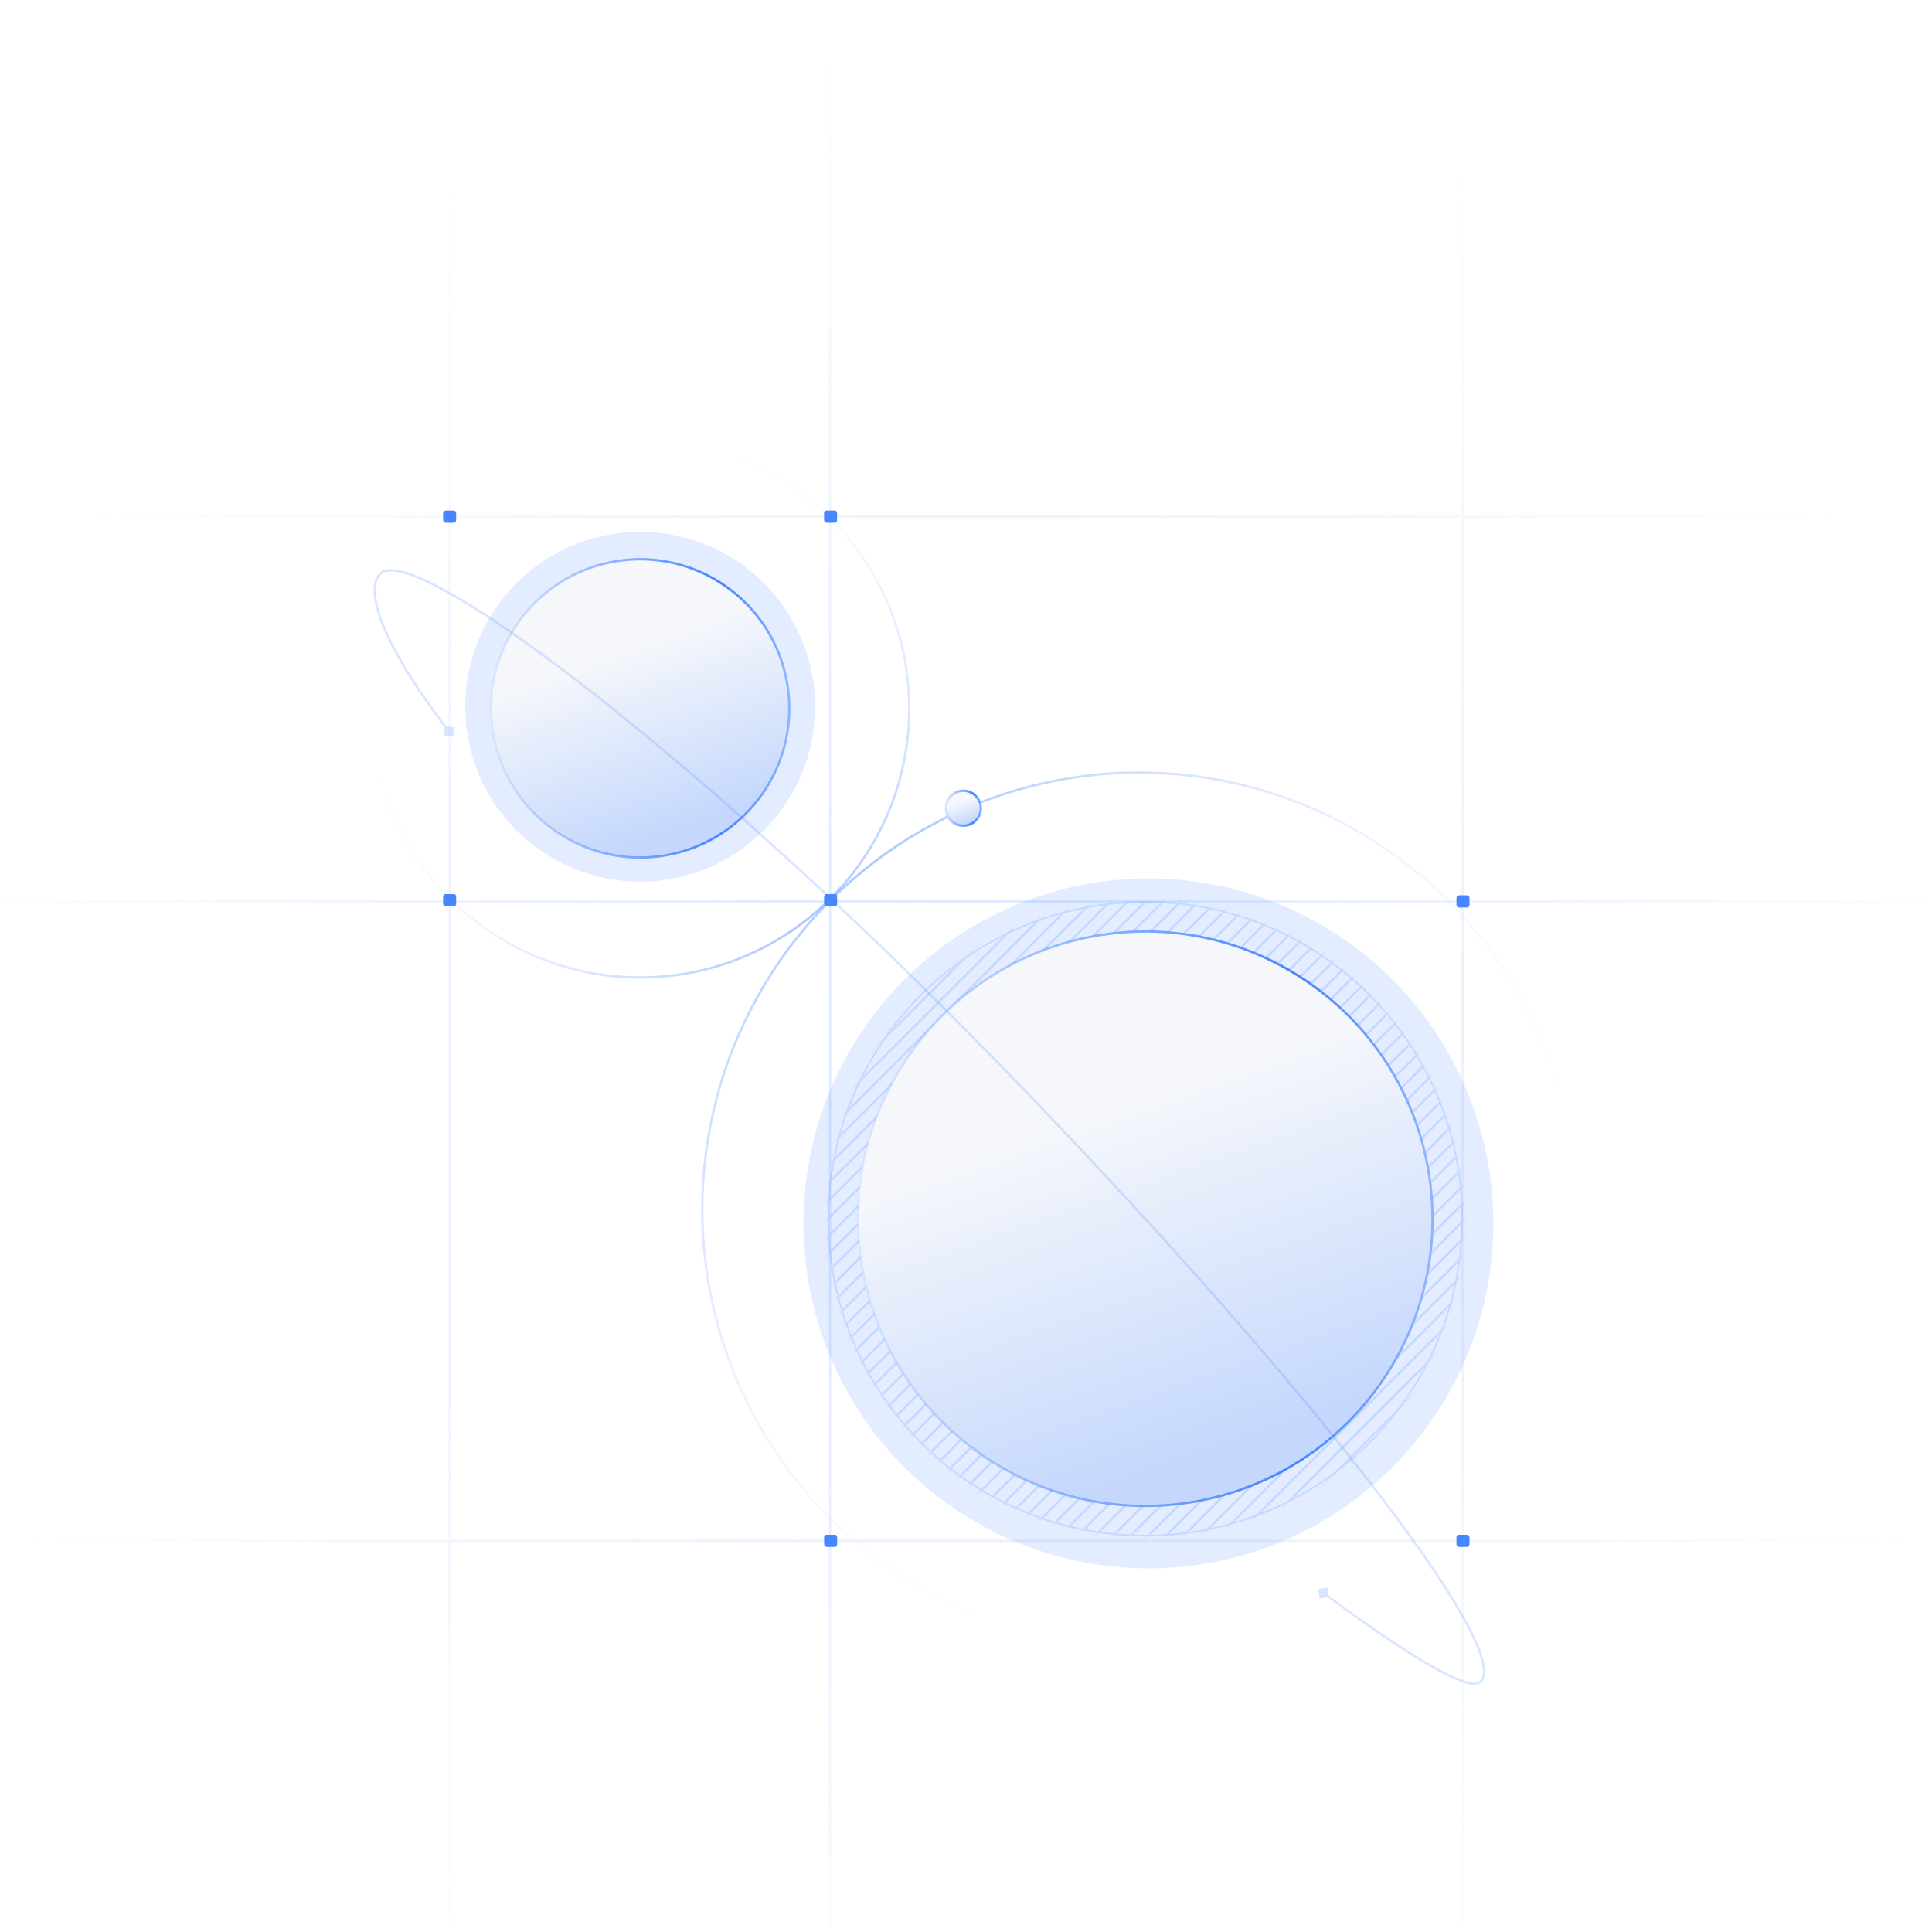 <svg width="414" height="414" viewBox="0 0 414 414" fill="none" xmlns="http://www.w3.org/2000/svg">
<g opacity="0.2">
<mask id="mask0_10507_18585" style="mask-type:alpha" maskUnits="userSpaceOnUse" x="-175" y="-27" width="764" height="551">
<path d="M-174.355 -26.967H588.356V523.122H-174.355V-26.967Z" fill="url(#paint0_radial_10507_18585)"/>
</mask>
<g mask="url(#mask0_10507_18585)">
<path d="M177.875 0.739V412.867" stroke="#4886FF" stroke-width="0.5" stroke-linecap="square"/>
<path d="M96.357 0.739V412.867" stroke="#4886FF" stroke-width="0.5" stroke-linecap="square"/>
<path d="M413.064 193.168L0.936 193.168" stroke="#4886FF" stroke-width="0.5" stroke-linecap="square"/>
<path d="M413.064 110.71L0.936 110.709" stroke="#4886FF" stroke-width="0.5" stroke-linecap="square"/>
<path d="M413.064 330.168L0.936 330.168" stroke="#4886FF" stroke-width="0.5" stroke-linecap="square"/>
<path d="M313.428 0.739V412.867" stroke="#4886FF" stroke-width="0.5" stroke-linecap="square"/>
</g>
</g>
<g opacity="0.15" filter="url(#filter0_f_10507_18585)">
<circle cx="137.176" cy="151.442" r="37.488" fill="#4886FF"/>
</g>
<g opacity="0.15" filter="url(#filter1_f_10507_18585)">
<circle cx="246.089" cy="262.161" r="73.926" fill="#4886FF"/>
</g>
<g opacity="0.2">
<path d="M245.419 193.263C282.918 193.263 313.317 223.662 313.317 261.162C313.317 298.661 282.918 329.06 245.419 329.06C207.92 329.06 177.521 298.661 177.521 261.162C177.521 223.662 207.92 193.263 245.419 193.263Z" stroke="#4886FF" stroke-width="0.352"/>
<mask id="mask1_10507_18585" style="mask-type:alpha" maskUnits="userSpaceOnUse" x="177" y="193" width="137" height="137">
<path d="M245.418 193.262C282.917 193.262 313.316 223.662 313.316 261.161C313.316 298.66 282.917 329.059 245.418 329.059C207.919 329.059 177.52 298.66 177.52 261.161C177.52 223.662 207.919 193.262 245.418 193.262Z" fill="#D9D9D9" stroke="#4886FF" stroke-width="0.352"/>
</mask>
<g mask="url(#mask1_10507_18585)">
<path d="M127.74 144.017L-110.027 381.787M131.533 144.017L-106.235 381.787M135.325 144.017L-102.443 381.787M139.118 144.017L-98.65 381.787M142.91 144.017L-94.858 381.787M146.702 144.017L-91.066 381.787M150.495 144.017L-87.273 381.787M154.287 144.017L-83.481 381.787M158.079 144.017L-79.689 381.787M161.872 144.017L-75.896 381.787M165.664 144.017L-72.104 381.787M169.456 144.017L-68.311 381.787M173.249 144.017L-64.519 381.787M177.041 144.017L-60.727 381.787M180.833 144.017L-56.934 381.787M184.626 144.017L-53.142 381.787M188.418 144.017L-49.35 381.787M192.21 144.017L-45.557 381.787M196.003 144.017L-41.765 381.787M199.795 144.017L-37.973 381.787M203.587 144.017L-34.18 381.787M207.38 144.017L-30.388 381.787M211.172 144.017L-26.596 381.787M214.964 144.017L-22.803 381.787M218.757 144.017L-19.011 381.787M222.549 144.017L-15.219 381.787M226.341 144.017L-11.426 381.787M230.134 144.017L-7.634 381.787M233.926 144.017L-3.842 381.787M237.719 144.017L-0.049 381.787M241.511 144.017L3.743 381.787M245.303 144.017L7.535 381.787M249.096 144.017L11.328 381.787M252.888 144.017L15.12 381.787M256.68 144.017L18.913 381.787M260.473 144.017L22.705 381.787M264.265 144.017L26.497 381.787M268.057 144.017L30.29 381.787M271.85 144.017L34.082 381.787M275.642 144.017L37.874 381.787M279.435 144.017L41.667 381.787M283.227 144.017L45.459 381.787M287.019 144.017L49.251 381.787M290.812 144.017L53.044 381.787M294.604 144.017L56.836 381.787M298.396 144.017L60.628 381.787M302.189 144.017L64.421 381.787M305.981 144.017L68.213 381.787M309.773 144.017L72.005 381.787M313.566 144.017L75.798 381.787M317.358 144.017L79.59 381.787M321.15 144.017L83.382 381.787M324.943 144.017L87.175 381.787M328.735 144.017L90.967 381.787M332.527 144.017L94.759 381.787M336.32 144.017L98.552 381.787M340.112 144.017L102.344 381.787M343.904 144.017L106.136 381.787M347.697 144.017L109.929 381.787M351.489 144.017L113.721 381.787M355.282 144.017L117.514 381.787M359.074 144.017L121.306 381.787M362.866 144.017L125.098 381.787M366.659 144.017L128.891 381.787M370.451 144.017L132.683 381.787M374.243 144.017L136.475 381.787M378.036 144.017L140.268 381.787M381.828 144.017L144.06 381.787M385.62 144.017L147.852 381.787M389.413 144.017L151.645 381.787M393.205 144.017L155.437 381.787M396.997 144.017L159.229 381.787M400.79 144.017L163.022 381.787M404.582 144.017L166.814 381.787M408.374 144.017L170.606 381.787M412.167 144.017L174.399 381.787M415.959 144.017L178.191 381.787M419.751 144.017L181.983 381.787M423.544 144.017L185.776 381.787M427.336 144.017L189.568 381.787M431.128 144.017L193.36 381.787M434.921 144.017L197.153 381.787M438.713 144.017L200.945 381.787M442.506 144.017L204.738 381.787M446.298 144.017L208.53 381.787M450.09 144.017L212.322 381.787M453.883 144.017L216.115 381.787M457.675 144.017L219.907 381.787M461.467 144.017L223.699 381.787M465.26 144.017L227.492 381.787M469.052 144.017L231.284 381.787M472.844 144.017L235.076 381.787M476.637 144.017L238.869 381.787M480.429 144.017L242.661 381.787M484.221 144.017L246.453 381.787M488.014 144.017L250.246 381.787M491.806 144.017L254.038 381.787M495.598 144.017L257.83 381.787M499.391 144.017L261.623 381.787M503.183 144.017L265.415 381.787M506.975 144.017L269.207 381.787M510.768 144.017L273 381.787M514.56 144.017L276.792 381.787M518.352 144.017L280.584 381.787M522.145 144.017L284.377 381.787M525.937 144.017L288.169 381.787M529.73 144.017L291.962 381.787M533.522 144.017L295.754 381.787M537.314 144.017L299.546 381.787M541.106 144.017L303.339 381.787M544.899 144.017L307.131 381.787M548.691 144.017L310.923 381.787M552.484 144.017L314.716 381.787M556.276 144.017L318.508 381.787M560.068 144.017L322.3 381.787M563.861 144.017L326.093 381.787M567.653 144.017L329.885 381.787M571.446 144.017L333.677 381.787M575.238 144.017L337.47 381.787M579.03 144.017L341.262 381.787M582.823 144.017L345.054 381.787M586.615 144.017L348.847 381.787M590.407 144.017L352.639 381.787M594.2 144.017L356.431 381.787M597.992 144.017L360.224 381.787M601.784 144.017L364.016 381.787" stroke="#4886FF" stroke-width="0.5"/>
</g>
</g>
<circle opacity="0.45" cx="137.177" cy="151.801" r="57.653" transform="rotate(90 137.177 151.801)" stroke="url(#paint1_radial_10507_18585)" stroke-width="0.5"/>
<path d="M234.731 200.553C268.204 194.651 300.124 217.002 306.026 250.475C311.928 283.948 289.577 315.868 256.104 321.77C222.632 327.672 190.712 305.321 184.81 271.848C178.908 238.375 201.258 206.455 234.731 200.553Z" fill="#FBFBFB"/>
<path d="M234.731 200.553C268.204 194.651 300.124 217.002 306.026 250.475C311.928 283.948 289.577 315.868 256.104 321.77C222.632 327.672 190.712 305.321 184.81 271.848C178.908 238.375 201.258 206.455 234.731 200.553Z" fill="url(#paint2_linear_10507_18585)" fill-opacity="0.3"/>
<path d="M234.731 200.553C268.204 194.651 300.124 217.002 306.026 250.475C311.928 283.948 289.577 315.868 256.104 321.77C222.632 327.672 190.712 305.321 184.81 271.848C178.908 238.375 201.258 206.455 234.731 200.553Z" stroke="url(#paint3_linear_10507_18585)" stroke-width="0.5"/>
<path d="M131.627 120.331C149.008 117.266 165.583 128.871 168.647 146.252C171.712 163.633 160.106 180.208 142.726 183.272C125.345 186.337 108.771 174.731 105.706 157.351C102.641 139.97 114.246 123.396 131.627 120.331Z" fill="#FBFBFB"/>
<path d="M131.627 120.331C149.008 117.266 165.583 128.871 168.647 146.252C171.712 163.633 160.106 180.208 142.726 183.272C125.345 186.337 108.771 174.731 105.706 157.351C102.641 139.97 114.246 123.396 131.627 120.331Z" fill="url(#paint4_linear_10507_18585)" fill-opacity="0.3"/>
<path d="M131.627 120.331C149.008 117.266 165.583 128.871 168.647 146.252C171.712 163.633 160.106 180.208 142.726 183.272C125.345 186.337 108.771 174.731 105.706 157.351C102.641 139.97 114.246 123.396 131.627 120.331Z" stroke="url(#paint5_linear_10507_18585)" stroke-width="0.5"/>
<path d="M178.872 328.886H177.138C176.862 328.886 176.638 329.11 176.638 329.386V330.95C176.638 331.226 176.862 331.45 177.138 331.45H178.872C179.148 331.45 179.372 331.226 179.372 330.95V329.386C179.372 329.11 179.148 328.886 178.872 328.886Z" fill="#4886FF"/>
<path d="M314.357 328.886H312.623C312.347 328.886 312.123 329.11 312.123 329.386V330.95C312.123 331.226 312.347 331.45 312.623 331.45H314.357C314.633 331.45 314.857 331.226 314.857 330.95V329.386C314.857 329.11 314.633 328.886 314.357 328.886Z" fill="#4886FF"/>
<path d="M314.357 191.887H312.623C312.347 191.887 312.123 192.111 312.123 192.387V193.95C312.123 194.226 312.347 194.45 312.623 194.45H314.357C314.633 194.45 314.857 194.226 314.857 193.95V192.387C314.857 192.111 314.633 191.887 314.357 191.887Z" fill="#4886FF"/>
<path d="M97.224 109.428H95.49C95.214 109.428 94.99 109.652 94.99 109.928V111.491C94.99 111.767 95.214 111.991 95.49 111.991H97.224C97.501 111.991 97.724 111.767 97.724 111.491V109.928C97.724 109.652 97.501 109.428 97.224 109.428Z" fill="#4886FF"/>
<path d="M178.863 109.428H177.129C176.853 109.428 176.629 109.652 176.629 109.928V111.491C176.629 111.767 176.853 111.991 177.129 111.991H178.863C179.139 111.991 179.363 111.767 179.363 111.491V109.928C179.363 109.652 179.139 109.428 178.863 109.428Z" fill="#4886FF"/>
<path d="M178.863 191.612H177.129C176.853 191.612 176.629 191.836 176.629 192.112V193.675C176.629 193.952 176.853 194.175 177.129 194.175H178.863C179.139 194.175 179.363 193.952 179.363 193.675V192.112C179.363 191.836 179.139 191.612 178.863 191.612Z" fill="#4886FF"/>
<path d="M97.224 191.612H95.49C95.214 191.612 94.99 191.836 94.99 192.112V193.675C94.99 193.952 95.214 194.175 95.49 194.175H97.224C97.501 194.175 97.724 193.952 97.724 193.675V192.112C97.724 191.836 97.501 191.612 97.224 191.612Z" fill="#4886FF"/>
<g filter="url(#filter2_f_10507_18585)">
<path d="M178.872 328.886H177.138C176.862 328.886 176.638 329.11 176.638 329.386V330.95C176.638 331.226 176.862 331.45 177.138 331.45H178.872C179.148 331.45 179.372 331.226 179.372 330.95V329.386C179.372 329.11 179.148 328.886 178.872 328.886Z" fill="#4886FF"/>
</g>
<g filter="url(#filter3_f_10507_18585)">
<path d="M314.357 328.886H312.623C312.347 328.886 312.123 329.11 312.123 329.386V330.95C312.123 331.226 312.347 331.45 312.623 331.45H314.357C314.633 331.45 314.857 331.226 314.857 330.95V329.386C314.857 329.11 314.633 328.886 314.357 328.886Z" fill="#4886FF"/>
</g>
<g filter="url(#filter4_f_10507_18585)">
<path d="M314.357 191.887H312.623C312.347 191.887 312.123 192.111 312.123 192.387V193.95C312.123 194.226 312.347 194.45 312.623 194.45H314.357C314.633 194.45 314.857 194.226 314.857 193.95V192.387C314.857 192.111 314.633 191.887 314.357 191.887Z" fill="#4886FF"/>
</g>
<g filter="url(#filter5_f_10507_18585)">
<path d="M97.224 109.428H95.49C95.214 109.428 94.99 109.652 94.99 109.928V111.491C94.99 111.767 95.214 111.991 95.49 111.991H97.224C97.501 111.991 97.724 111.767 97.724 111.491V109.928C97.724 109.652 97.501 109.428 97.224 109.428Z" fill="#4886FF"/>
</g>
<g filter="url(#filter6_f_10507_18585)">
<path d="M178.863 109.428H177.129C176.853 109.428 176.629 109.652 176.629 109.928V111.491C176.629 111.767 176.853 111.991 177.129 111.991H178.863C179.139 111.991 179.363 111.767 179.363 111.491V109.928C179.363 109.652 179.139 109.428 178.863 109.428Z" fill="#4886FF"/>
</g>
<g filter="url(#filter7_f_10507_18585)">
<path d="M178.863 191.612H177.129C176.853 191.612 176.629 191.836 176.629 192.112V193.675C176.629 193.952 176.853 194.175 177.129 194.175H178.863C179.139 194.175 179.363 193.952 179.363 193.675V192.112C179.363 191.836 179.139 191.612 178.863 191.612Z" fill="#4886FF"/>
</g>
<g filter="url(#filter8_f_10507_18585)">
<path d="M97.224 191.612H95.49C95.214 191.612 94.99 191.836 94.99 192.112V193.675C94.99 193.952 95.214 194.175 95.49 194.175H97.224C97.501 194.175 97.724 193.952 97.724 193.675V192.112C97.724 191.836 97.501 191.612 97.224 191.612Z" fill="#4886FF"/>
</g>
<circle opacity="0.45" cx="244.09" cy="259.161" r="93.6" transform="rotate(-90 244.09 259.161)" stroke="url(#paint6_radial_10507_18585)" stroke-width="0.5"/>
<path d="M81.49 122.925L81.316 122.746L81.316 122.746L81.49 122.925ZM213.93 227.82L213.751 227.994L213.93 227.82ZM317.264 360.385L317.09 360.206L317.264 360.385ZM97.101 157.889L97.364 155.865L95.34 155.602L95.077 157.626L97.101 157.889ZM282.465 340.516L282.763 342.535L284.782 342.237L284.484 340.218L282.465 340.516ZM81.49 122.925L81.664 123.104C82.06 122.72 82.656 122.496 83.479 122.461C84.303 122.426 85.332 122.581 86.56 122.93C89.017 123.627 92.221 125.085 96.08 127.249C103.795 131.575 114.08 138.698 126.155 148.115C150.304 166.946 181.589 194.93 213.751 227.994L213.93 227.82L214.11 227.646C181.934 194.568 150.633 166.569 126.463 147.721C114.379 138.297 104.071 131.157 96.325 126.813C92.453 124.642 89.209 123.162 86.697 122.449C85.441 122.092 84.355 121.923 83.458 121.962C82.56 122 81.829 122.247 81.316 122.746L81.49 122.925ZM213.93 227.82L213.751 227.994C245.916 261.061 273.559 292.428 292.252 316.408C301.599 328.399 308.703 338.537 313.015 346.113C315.171 349.903 316.622 353.04 317.309 355.44C317.653 356.64 317.801 357.643 317.759 358.444C317.716 359.243 317.485 359.821 317.09 360.206L317.264 360.385L317.439 360.564C317.952 360.064 318.211 359.35 318.258 358.471C318.305 357.593 318.142 356.531 317.79 355.302C317.087 352.845 315.613 349.668 313.449 345.866C309.12 338.258 301.999 328.098 292.646 316.1C273.939 292.102 246.283 260.721 214.11 227.646L213.93 227.82ZM96.221 156.746L96.419 156.593C89.099 147.089 84.576 139.487 82.309 133.856C81.176 131.039 80.612 128.729 80.538 126.928C80.463 125.125 80.88 123.868 81.664 123.104L81.49 122.925L81.316 122.746C80.39 123.647 79.961 125.071 80.038 126.949C80.116 128.828 80.701 131.198 81.846 134.042C84.136 139.733 88.689 147.377 96.022 156.898L96.221 156.746ZM317.264 360.385L317.09 360.206C316.846 360.442 316.433 360.57 315.8 360.539C315.172 360.508 314.37 360.322 313.405 359.983C311.478 359.306 308.955 358.041 305.969 356.3C300.002 352.819 292.232 347.46 283.773 341.176L283.624 341.377L283.475 341.577C291.939 347.865 299.727 353.237 305.717 356.732C308.711 358.478 311.267 359.762 313.24 360.455C314.225 360.801 315.078 361.004 315.776 361.039C316.469 361.073 317.051 360.941 317.439 360.564L317.264 360.385Z" fill="#4886FF" fill-opacity="0.2"/>
<g filter="url(#filter9_di_10507_18585)">
<circle cx="206.427" cy="173.188" r="3.994" fill="#FBFBFB"/>
<circle cx="206.427" cy="173.188" r="3.994" fill="url(#paint7_linear_10507_18585)" fill-opacity="0.3"/>
<circle cx="206.427" cy="173.188" r="3.744" stroke="url(#paint8_linear_10507_18585)" stroke-width="0.5"/>
</g>
<defs>
<filter id="filter0_f_10507_18585" x="87.522" y="101.788" width="99.308" height="99.308" filterUnits="userSpaceOnUse" color-interpolation-filters="sRGB">
<feFlood flood-opacity="0" result="BackgroundImageFix"/>
<feBlend mode="normal" in="SourceGraphic" in2="BackgroundImageFix" result="shape"/>
<feGaussianBlur stdDeviation="6.083" result="effect1_foregroundBlur_10507_18585"/>
</filter>
<filter id="filter1_f_10507_18585" x="148.171" y="164.244" width="195.836" height="195.836" filterUnits="userSpaceOnUse" color-interpolation-filters="sRGB">
<feFlood flood-opacity="0" result="BackgroundImageFix"/>
<feBlend mode="normal" in="SourceGraphic" in2="BackgroundImageFix" result="shape"/>
<feGaussianBlur stdDeviation="11.996" result="effect1_foregroundBlur_10507_18585"/>
</filter>
<filter id="filter2_f_10507_18585" x="173.638" y="325.886" width="8.734" height="8.563" filterUnits="userSpaceOnUse" color-interpolation-filters="sRGB">
<feFlood flood-opacity="0" result="BackgroundImageFix"/>
<feBlend mode="normal" in="SourceGraphic" in2="BackgroundImageFix" result="shape"/>
<feGaussianBlur stdDeviation="1.5" result="effect1_foregroundBlur_10507_18585"/>
</filter>
<filter id="filter3_f_10507_18585" x="309.123" y="325.886" width="8.734" height="8.563" filterUnits="userSpaceOnUse" color-interpolation-filters="sRGB">
<feFlood flood-opacity="0" result="BackgroundImageFix"/>
<feBlend mode="normal" in="SourceGraphic" in2="BackgroundImageFix" result="shape"/>
<feGaussianBlur stdDeviation="1.5" result="effect1_foregroundBlur_10507_18585"/>
</filter>
<filter id="filter4_f_10507_18585" x="309.123" y="188.887" width="8.734" height="8.563" filterUnits="userSpaceOnUse" color-interpolation-filters="sRGB">
<feFlood flood-opacity="0" result="BackgroundImageFix"/>
<feBlend mode="normal" in="SourceGraphic" in2="BackgroundImageFix" result="shape"/>
<feGaussianBlur stdDeviation="1.5" result="effect1_foregroundBlur_10507_18585"/>
</filter>
<filter id="filter5_f_10507_18585" x="91.99" y="106.428" width="8.734" height="8.563" filterUnits="userSpaceOnUse" color-interpolation-filters="sRGB">
<feFlood flood-opacity="0" result="BackgroundImageFix"/>
<feBlend mode="normal" in="SourceGraphic" in2="BackgroundImageFix" result="shape"/>
<feGaussianBlur stdDeviation="1.5" result="effect1_foregroundBlur_10507_18585"/>
</filter>
<filter id="filter6_f_10507_18585" x="173.629" y="106.428" width="8.734" height="8.563" filterUnits="userSpaceOnUse" color-interpolation-filters="sRGB">
<feFlood flood-opacity="0" result="BackgroundImageFix"/>
<feBlend mode="normal" in="SourceGraphic" in2="BackgroundImageFix" result="shape"/>
<feGaussianBlur stdDeviation="1.5" result="effect1_foregroundBlur_10507_18585"/>
</filter>
<filter id="filter7_f_10507_18585" x="173.629" y="188.612" width="8.734" height="8.563" filterUnits="userSpaceOnUse" color-interpolation-filters="sRGB">
<feFlood flood-opacity="0" result="BackgroundImageFix"/>
<feBlend mode="normal" in="SourceGraphic" in2="BackgroundImageFix" result="shape"/>
<feGaussianBlur stdDeviation="1.5" result="effect1_foregroundBlur_10507_18585"/>
</filter>
<filter id="filter8_f_10507_18585" x="91.99" y="188.612" width="8.734" height="8.563" filterUnits="userSpaceOnUse" color-interpolation-filters="sRGB">
<feFlood flood-opacity="0" result="BackgroundImageFix"/>
<feBlend mode="normal" in="SourceGraphic" in2="BackgroundImageFix" result="shape"/>
<feGaussianBlur stdDeviation="1.5" result="effect1_foregroundBlur_10507_18585"/>
</filter>
<filter id="filter9_di_10507_18585" x="102.433" y="69.194" width="207.988" height="207.988" filterUnits="userSpaceOnUse" color-interpolation-filters="sRGB">
<feFlood flood-opacity="0" result="BackgroundImageFix"/>
<feColorMatrix in="SourceAlpha" type="matrix" values="0 0 0 0 0 0 0 0 0 0 0 0 0 0 0 0 0 0 127 0" result="hardAlpha"/>
<feOffset/>
<feGaussianBlur stdDeviation="50"/>
<feComposite in2="hardAlpha" operator="out"/>
<feColorMatrix type="matrix" values="0 0 0 0 0.282 0 0 0 0 0.525 0 0 0 0 1 0 0 0 0.2 0"/>
<feBlend mode="normal" in2="BackgroundImageFix" result="effect1_dropShadow_10507_18585"/>
<feBlend mode="normal" in="SourceGraphic" in2="effect1_dropShadow_10507_18585" result="shape"/>
<feColorMatrix in="SourceAlpha" type="matrix" values="0 0 0 0 0 0 0 0 0 0 0 0 0 0 0 0 0 0 127 0" result="hardAlpha"/>
<feOffset/>
<feGaussianBlur stdDeviation="4"/>
<feComposite in2="hardAlpha" operator="arithmetic" k2="-1" k3="1"/>
<feColorMatrix type="matrix" values="0 0 0 0 0.282 0 0 0 0 0.525 0 0 0 0 1 0 0 0 0.2 0"/>
<feBlend mode="normal" in2="shape" result="effect2_innerShadow_10507_18585"/>
</filter>
<radialGradient id="paint0_radial_10507_18585" cx="0" cy="0" r="1" gradientUnits="userSpaceOnUse" gradientTransform="translate(207.001 233.795) rotate(90) scale(224.995 224.995)">
<stop stop-color="#D9D9D9"/>
<stop offset="1" stop-color="#D9D9D9" stop-opacity="0"/>
</radialGradient>
<radialGradient id="paint1_radial_10507_18585" cx="0" cy="0" r="1" gradientUnits="userSpaceOnUse" gradientTransform="translate(184.85 116.867) rotate(135) scale(118.318 214.531)">
<stop stop-color="#4886FF"/>
<stop offset="0.82" stop-color="#FBFBFB" stop-opacity="0"/>
</radialGradient>
<linearGradient id="paint2_linear_10507_18585" x1="210.738" y1="199.358" x2="250.734" y2="313.57" gradientUnits="userSpaceOnUse">
<stop offset="0.368" stop-color="#4886FF" stop-opacity="0.1"/>
<stop offset="1" stop-color="#4886FF"/>
</linearGradient>
<linearGradient id="paint3_linear_10507_18585" x1="305.605" y1="201.305" x2="174.675" y2="200.528" gradientUnits="userSpaceOnUse">
<stop stop-color="#8CB3FF"/>
<stop offset="0.208" stop-color="#4886FF"/>
<stop offset="1" stop-color="#4886FF" stop-opacity="0"/>
</linearGradient>
<linearGradient id="paint4_linear_10507_18585" x1="119.101" y1="119.59" x2="139.947" y2="179.116" gradientUnits="userSpaceOnUse">
<stop offset="0.368" stop-color="#4886FF" stop-opacity="0.1"/>
<stop offset="1" stop-color="#4886FF"/>
</linearGradient>
<linearGradient id="paint5_linear_10507_18585" x1="168.546" y1="120.605" x2="100.306" y2="120.2" gradientUnits="userSpaceOnUse">
<stop stop-color="#8CB3FF"/>
<stop offset="0.208" stop-color="#4886FF"/>
<stop offset="1" stop-color="#4886FF" stop-opacity="0"/>
</linearGradient>
<radialGradient id="paint6_radial_10507_18585" cx="0" cy="0" r="1" gradientUnits="userSpaceOnUse" gradientTransform="translate(321.359 202.539) rotate(135) scale(191.771 347.716)">
<stop stop-color="#4886FF"/>
<stop offset="0.82" stop-color="#FBFBFB" stop-opacity="0"/>
</radialGradient>
<linearGradient id="paint7_linear_10507_18585" x1="204.185" y1="169.194" x2="206.77" y2="176.574" gradientUnits="userSpaceOnUse">
<stop offset="0.368" stop-color="#4886FF" stop-opacity="0.1"/>
<stop offset="1" stop-color="#4886FF"/>
</linearGradient>
<linearGradient id="paint8_linear_10507_18585" x1="210.316" y1="169.319" x2="201.855" y2="169.269" gradientUnits="userSpaceOnUse">
<stop stop-color="#8CB3FF"/>
<stop offset="0.208" stop-color="#4886FF"/>
<stop offset="1" stop-color="#4886FF" stop-opacity="0"/>
</linearGradient>
</defs>
</svg>
